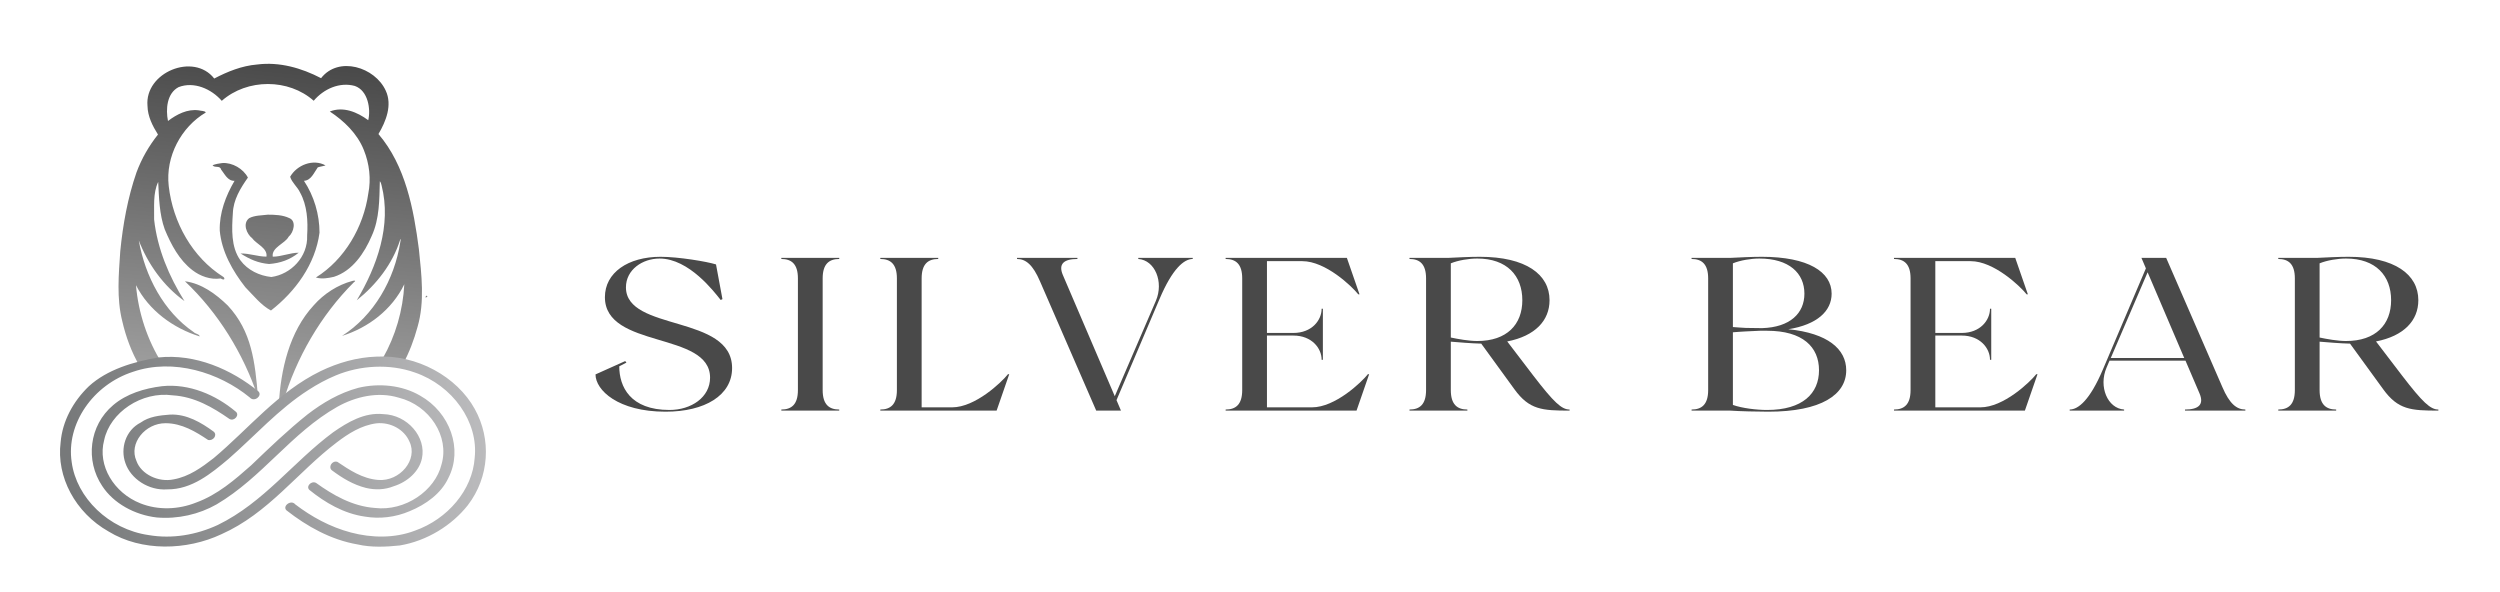 <?xml version="1.0" encoding="UTF-8" standalone="no"?>
<!DOCTYPE svg PUBLIC "-//W3C//DTD SVG 1.1//EN" "http://www.w3.org/Graphics/SVG/1.1/DTD/svg11.dtd">
<svg width="100%" height="100%" viewBox="0 0 819 194" version="1.1" xmlns="http://www.w3.org/2000/svg" xmlns:xlink="http://www.w3.org/1999/xlink" xml:space="preserve" xmlns:serif="http://www.serif.com/" style="fill-rule:evenodd;clip-rule:evenodd;stroke-linejoin:round;stroke-miterlimit:2;">
    <g transform="matrix(1,0,0,1,-23168.9,-1802.09)">
        <g id="sf" transform="matrix(0.33,0,0,0.055,23168.9,1802.09)">
            <rect x="0" y="0" width="2480.32" height="3507.87" style="fill:none;"/>
            <g id="Layer-1" serif:id="Layer 1">
            </g>
            <g id="Isolation-Mode" serif:id="Isolation Mode">
            </g>
            <g id="Isolation-Mode1" serif:id="Isolation Mode">
            </g>
            <g id="BACKGROUND">
            </g>
            <g transform="matrix(170.585,1947.04,325.679,-1019.83,205.97,272.842)">
                <path d="M0.953,-0.282C0.869,-0.232 0.789,-0.164 0.756,-0.072C0.741,-0.033 0.737,0.011 0.746,0.051C0.747,0.056 0.75,0.062 0.751,0.053C0.789,-0.068 0.86,-0.18 0.952,-0.269L0.953,-0.282ZM0.907,-0.321C0.783,-0.301 0.654,-0.31 0.537,-0.35C0.563,-0.313 0.606,-0.292 0.649,-0.278C0.741,-0.253 0.819,-0.284 0.907,-0.321ZM0.684,-0.565C0.64,-0.567 0.596,-0.561 0.554,-0.55C0.492,-0.535 0.438,-0.5 0.384,-0.467C0.323,-0.427 0.265,-0.382 0.215,-0.329C0.188,-0.299 0.167,-0.266 0.151,-0.23C0.124,-0.232 0.095,-0.232 0.069,-0.219C-0.015,-0.184 -0.002,-0.041 0.087,-0.025C0.087,0.016 0.091,0.057 0.107,0.095C0.128,0.152 0.171,0.197 0.22,0.231C0.188,0.301 0.261,0.374 0.331,0.37C0.374,0.368 0.405,0.332 0.426,0.298C0.536,0.323 0.65,0.288 0.753,0.25C0.818,0.224 0.887,0.198 0.938,0.149C0.965,0.124 0.989,0.097 1.01,0.066L0.97,0.026C0.932,0.085 0.88,0.135 0.819,0.171C0.865,0.109 0.878,0.03 0.865,-0.043C0.856,0.059 0.796,0.153 0.712,0.215C0.71,0.216 0.703,0.223 0.707,0.217C0.756,0.168 0.785,0.103 0.798,0.037C0.742,0.128 0.662,0.215 0.553,0.241C0.549,0.242 0.545,0.243 0.541,0.242C0.584,0.218 0.631,0.194 0.662,0.154C0.694,0.115 0.722,0.064 0.713,0.012C0.709,-0.003 0.704,-0.02 0.692,-0.032C0.685,0.059 0.631,0.145 0.556,0.199C0.525,0.224 0.486,0.239 0.446,0.243C0.398,0.248 0.351,0.232 0.311,0.21C0.315,0.249 0.347,0.275 0.38,0.291C0.357,0.311 0.309,0.328 0.281,0.302C0.252,0.271 0.249,0.224 0.265,0.185C0.18,0.153 0.128,0.054 0.15,-0.035C0.108,-0.045 0.068,-0.077 0.063,-0.121C0.063,-0.157 0.1,-0.18 0.131,-0.189C0.126,-0.16 0.126,-0.127 0.144,-0.102C0.148,-0.098 0.153,-0.087 0.158,-0.088C0.162,-0.165 0.213,-0.24 0.288,-0.269C0.381,-0.305 0.489,-0.302 0.574,-0.253C0.578,-0.25 0.588,-0.253 0.575,-0.261C0.566,-0.287 0.544,-0.307 0.52,-0.318C0.479,-0.337 0.432,-0.337 0.387,-0.333C0.344,-0.327 0.304,-0.307 0.265,-0.289C0.285,-0.316 0.321,-0.33 0.35,-0.346C0.424,-0.375 0.505,-0.382 0.584,-0.376C0.522,-0.407 0.45,-0.417 0.381,-0.409C0.475,-0.439 0.583,-0.439 0.67,-0.393C0.677,-0.391 0.681,-0.382 0.688,-0.384C0.635,-0.437 0.562,-0.473 0.485,-0.472C0.554,-0.501 0.631,-0.514 0.706,-0.508L0.684,-0.565ZM0.3,-0.112C0.311,-0.087 0.34,-0.069 0.367,-0.069C0.383,-0.1 0.402,-0.132 0.434,-0.15C0.47,-0.172 0.512,-0.197 0.556,-0.191C0.589,-0.186 0.617,-0.165 0.635,-0.138C0.653,-0.088 0.633,-0.025 0.58,-0C0.547,0.02 0.508,0.038 0.468,0.037C0.452,0.038 0.435,0.03 0.418,0.033C0.398,0.064 0.403,0.111 0.435,0.132C0.434,0.125 0.431,0.118 0.43,0.111C0.438,0.095 0.453,0.079 0.445,0.061C0.494,0.066 0.545,0.056 0.589,0.033C0.66,-0.017 0.7,-0.099 0.715,-0.181C0.69,-0.198 0.657,-0.204 0.627,-0.213C0.572,-0.223 0.512,-0.225 0.459,-0.203C0.416,-0.182 0.383,-0.145 0.358,-0.105C0.35,-0.122 0.329,-0.12 0.314,-0.123C0.302,-0.12 0.303,-0.137 0.293,-0.138C0.294,-0.129 0.297,-0.12 0.3,-0.112ZM0.874,0.209C0.875,0.211 0.876,0.211 0.877,0.211C0.878,0.21 0.878,0.209 0.878,0.208C0.878,0.205 0.877,0.203 0.874,0.209ZM0.481,-0.068C0.49,-0.051 0.5,-0.033 0.516,-0.021C0.532,-0.007 0.556,-0.028 0.56,-0.046C0.572,-0.063 0.564,-0.101 0.588,-0.109C0.599,-0.088 0.6,-0.063 0.611,-0.042C0.617,-0.072 0.613,-0.099 0.601,-0.127C0.585,-0.152 0.566,-0.167 0.54,-0.182C0.551,-0.16 0.569,-0.145 0.58,-0.124C0.561,-0.11 0.536,-0.133 0.518,-0.135C0.501,-0.143 0.47,-0.14 0.466,-0.117C0.466,-0.1 0.475,-0.084 0.481,-0.068Z" style="fill:url(#_Linear1);fill-rule:nonzero;"/>
            </g>
            <g transform="matrix(410.483,-182.555,-30.536,-2454.03,70.267,2713.19)">
                <path d="M0.753,0.184C0.851,0.182 0.943,0.121 0.98,0.04C1.015,-0.036 1.003,-0.127 0.946,-0.191C0.904,-0.237 0.841,-0.27 0.775,-0.276C0.742,-0.277 0.706,-0.276 0.674,-0.266C0.61,-0.25 0.555,-0.213 0.509,-0.171C0.499,-0.16 0.522,-0.145 0.531,-0.158C0.568,-0.191 0.611,-0.219 0.66,-0.236C0.709,-0.253 0.764,-0.258 0.814,-0.243C0.895,-0.221 0.96,-0.155 0.971,-0.078C0.987,0.008 0.931,0.101 0.842,0.139C0.783,0.165 0.712,0.166 0.652,0.146C0.628,0.138 0.606,0.128 0.584,0.116C0.508,0.075 0.446,0.014 0.378,-0.037C0.335,-0.068 0.285,-0.104 0.226,-0.099C0.181,-0.099 0.14,-0.067 0.13,-0.028C0.12,0.008 0.136,0.051 0.174,0.067C0.195,0.08 0.221,0.081 0.246,0.081C0.286,0.08 0.32,0.056 0.348,0.032C0.357,0.023 0.345,0.009 0.333,0.013C0.305,0.035 0.273,0.058 0.234,0.061C0.185,0.065 0.141,0.019 0.157,-0.025C0.166,-0.058 0.206,-0.081 0.243,-0.076C0.281,-0.072 0.313,-0.052 0.343,-0.032C0.433,0.033 0.509,0.116 0.616,0.159C0.659,0.176 0.706,0.186 0.753,0.184ZM0.228,0.221C0.318,0.224 0.402,0.179 0.463,0.121C0.472,0.11 0.451,0.095 0.441,0.108C0.372,0.174 0.264,0.217 0.165,0.191C0.066,0.167 -0.006,0.077 0.001,-0.016C0.006,-0.103 0.078,-0.185 0.173,-0.206C0.229,-0.22 0.288,-0.214 0.341,-0.194C0.456,-0.148 0.534,-0.055 0.635,0.009C0.672,0.031 0.714,0.052 0.759,0.044C0.817,0.038 0.859,-0.019 0.844,-0.07C0.835,-0.101 0.805,-0.124 0.771,-0.132C0.749,-0.139 0.726,-0.138 0.704,-0.131C0.674,-0.121 0.649,-0.103 0.626,-0.083C0.616,-0.075 0.627,-0.058 0.64,-0.063C0.668,-0.085 0.697,-0.108 0.735,-0.114C0.787,-0.122 0.835,-0.072 0.817,-0.027C0.807,0.003 0.775,0.024 0.741,0.023C0.704,0.021 0.671,0.003 0.642,-0.016C0.542,-0.081 0.465,-0.175 0.348,-0.217C0.262,-0.25 0.153,-0.245 0.077,-0.19C0.001,-0.139 -0.039,-0.049 -0.022,0.034C-0.014,0.084 0.015,0.13 0.056,0.164C0.103,0.201 0.167,0.215 0.228,0.221ZM0.232,0.151C0.298,0.153 0.36,0.12 0.404,0.077C0.415,0.068 0.399,0.052 0.388,0.06C0.35,0.091 0.308,0.12 0.256,0.127C0.182,0.143 0.102,0.097 0.083,0.031C0.062,-0.029 0.097,-0.098 0.159,-0.128C0.2,-0.148 0.249,-0.15 0.293,-0.136C0.346,-0.121 0.39,-0.088 0.432,-0.056C0.479,-0.017 0.526,0.022 0.577,0.057C0.615,0.082 0.657,0.103 0.704,0.112C0.754,0.12 0.809,0.111 0.851,0.082C0.92,0.036 0.945,-0.055 0.904,-0.122C0.884,-0.158 0.845,-0.182 0.805,-0.195C0.77,-0.207 0.732,-0.209 0.696,-0.2C0.646,-0.189 0.603,-0.159 0.568,-0.126C0.559,-0.117 0.574,-0.103 0.585,-0.11C0.623,-0.142 0.668,-0.173 0.722,-0.181C0.794,-0.195 0.87,-0.15 0.89,-0.088C0.915,-0.022 0.872,0.057 0.799,0.081C0.75,0.1 0.695,0.091 0.65,0.07C0.534,0.015 0.457,-0.087 0.342,-0.144C0.298,-0.165 0.246,-0.173 0.196,-0.165C0.143,-0.155 0.094,-0.123 0.07,-0.079C0.034,-0.015 0.049,0.069 0.111,0.114C0.145,0.139 0.189,0.149 0.232,0.151Z" style="fill:url(#_Linear2);fill-rule:nonzero;"/>
            </g>
            <g transform="matrix(10.162,0,0,78.393,-346.43,-8434.98)">
                <path d="M98.527,127.243C101.403,127.243 103.869,129.779 104.497,130.393L104.667,130.326L104.038,127.69C103.168,127.475 100.364,127.11 98.623,127.11C95.432,127.11 93.184,128.32 93.184,130.177C93.184,134.123 103.458,132.763 103.458,136.294C103.458,137.786 101.621,138.748 99.493,138.748C95.65,138.748 94.586,136.974 94.586,135.432L95.287,135.15L95.166,135.034L92.266,136.046C92.266,137.239 94.465,138.88 99.107,138.88C102.95,138.88 105.609,137.637 105.609,135.565C105.609,131.47 95.239,132.813 95.239,129.431C95.239,128.088 96.859,127.243 98.527,127.243Z" style="fill:rgb(73,73,73);fill-rule:nonzero;"/>
            </g>
            <g transform="matrix(10.162,0,0,78.393,-346.43,-8434.98)">
                <path d="M114.457,128.751C114.457,127.657 115.085,127.276 116.076,127.276L116.076,127.193L110.42,127.193L110.42,127.276C111.411,127.276 112.039,127.657 112.039,128.751L112.039,137.239C112.039,138.333 111.411,138.715 110.42,138.715L110.42,138.798L116.076,138.798L116.076,138.715C115.085,138.715 114.457,138.333 114.457,137.239L114.457,128.751Z" style="fill:rgb(73,73,73);fill-rule:nonzero;"/>
            </g>
            <g transform="matrix(10.162,0,0,78.393,-346.43,-8434.98)">
                <path d="M124.126,128.751C124.126,127.657 124.754,127.276 125.746,127.276L125.746,127.193L120.089,127.193L120.089,127.276C121.08,127.276 121.709,127.657 121.709,128.751L121.709,137.239C121.709,138.333 121.08,138.715 120.089,138.715L120.089,138.798L131.45,138.798L132.683,136.029L132.562,136.029C131.934,136.642 129.372,138.549 127.099,138.549L124.126,138.549L124.126,128.751Z" style="fill:rgb(73,73,73);fill-rule:nonzero;"/>
            </g>
            <g transform="matrix(10.162,0,0,78.393,-346.43,-8434.98)">
                <path d="M150.608,127.276L150.608,127.193L145.29,127.193L145.29,127.276C146.909,127.359 147.804,129.017 147.006,130.459L142.993,137.703L137.917,128.486C137.458,127.641 138.038,127.276 139.343,127.276L139.343,127.193L133.445,127.193L133.445,127.276C134.291,127.276 134.992,127.707 135.693,128.983L141.18,138.798L143.598,138.798L143.162,138.002L147.369,130.31C148.626,128.005 149.762,127.276 150.608,127.276Z" style="fill:rgb(73,73,73);fill-rule:nonzero;"/>
            </g>
            <g transform="matrix(10.162,0,0,78.393,-346.43,-8434.98)">
                <path d="M160.446,133.095C162.235,133.095 163.202,134.056 163.202,134.935L163.323,134.935L163.323,131.056L163.202,131.056C163.202,131.934 162.235,132.896 160.446,132.896L157.86,132.896L157.86,127.442L161.317,127.442C163.589,127.442 166.151,129.348 166.78,129.961L166.901,129.961L165.668,127.193L153.823,127.193L153.823,127.276C154.814,127.276 155.442,127.657 155.442,128.751L155.442,137.239C155.442,138.333 154.814,138.715 153.823,138.715L153.823,138.798L166.611,138.798L167.843,136.029L167.722,136.029C167.094,136.642 164.532,138.549 162.259,138.549L157.86,138.549L157.86,133.095L160.446,133.095Z" style="fill:rgb(73,73,73);fill-rule:nonzero;"/>
            </g>
            <g transform="matrix(10.162,0,0,78.393,-346.43,-8434.98)">
                <path d="M173.403,137.239C173.403,138.333 172.775,138.715 171.784,138.715L171.784,138.798L177.44,138.798L177.44,138.715C176.449,138.715 175.821,138.333 175.821,137.239L175.821,133.559C176.618,133.609 177.851,133.692 178.794,133.708L182.033,137.173C183.483,138.731 184.74,138.798 187.424,138.798L187.424,138.715C186.65,138.715 185.901,138.184 183.87,136.128L181.332,133.542C184.064,133.128 185.466,131.951 185.466,130.409C185.466,128.453 183.169,127.11 178.649,127.11C177.682,127.11 176.352,127.16 175.555,127.193L171.784,127.193L171.784,127.276C172.775,127.276 173.403,127.657 173.403,128.751L173.403,137.239ZM175.821,127.607C176.546,127.375 177.585,127.243 178.407,127.243C181.308,127.243 182.807,128.552 182.807,130.409C182.807,132.249 181.308,133.509 178.407,133.509C177.585,133.509 176.522,133.36 175.821,133.244L175.821,127.607Z" style="fill:rgb(73,73,73);fill-rule:nonzero;"/>
            </g>
            <g transform="matrix(10.162,0,0,78.393,-346.43,-8434.98)">
                <path d="M203.112,138.798C204.055,138.847 205.747,138.88 206.835,138.88C212.008,138.88 214.449,137.587 214.449,135.731C214.449,134.123 212.636,132.912 208.793,132.614C211.597,132.266 213.023,131.238 213.023,129.912C213.023,128.254 210.727,127.11 206.206,127.11C205.239,127.11 203.91,127.16 203.112,127.193L199.341,127.193L199.341,127.276C200.332,127.276 200.961,127.657 200.961,128.751L200.961,137.239C200.961,138.333 200.332,138.715 199.341,138.715L199.341,138.798L203.112,138.798ZM203.378,127.607C204.103,127.375 205.143,127.243 205.965,127.243C208.865,127.243 210.364,128.353 210.364,129.912C210.364,131.404 208.962,132.465 206.23,132.531C205.723,132.531 205.167,132.514 204.635,132.514C204.152,132.498 203.716,132.465 203.378,132.448L203.378,127.607ZM203.378,132.846C203.716,132.829 204.152,132.796 204.635,132.78C205.094,132.763 205.578,132.747 206.013,132.73L206.714,132.73C210.195,132.73 211.79,133.957 211.79,135.731C211.79,137.488 210.195,138.748 206.714,138.748C205.699,138.748 204.272,138.615 203.378,138.366L203.378,132.846Z" style="fill:rgb(73,73,73);fill-rule:nonzero;"/>
            </g>
            <g transform="matrix(10.162,0,0,78.393,-346.43,-8434.98)">
                <path d="M225.738,133.095C227.527,133.095 228.494,134.056 228.494,134.935L228.615,134.935L228.615,131.056L228.494,131.056C228.494,131.934 227.527,132.896 225.738,132.896L223.152,132.896L223.152,127.442L226.608,127.442C228.881,127.442 231.443,129.348 232.072,129.961L232.193,129.961L230.96,127.193L219.115,127.193L219.115,127.276C220.106,127.276 220.734,127.657 220.734,128.751L220.734,137.239C220.734,138.333 220.106,138.715 219.115,138.715L219.115,138.798L231.902,138.798L233.135,136.029L233.014,136.029C232.386,136.642 229.824,138.549 227.551,138.549L223.152,138.549L223.152,133.095L225.738,133.095Z" style="fill:rgb(73,73,73);fill-rule:nonzero;"/>
            </g>
            <g transform="matrix(10.162,0,0,78.393,-346.43,-8434.98)">
                <path d="M236.278,138.715L236.278,138.798L241.596,138.798L241.596,138.715C239.976,138.632 239.082,136.974 239.88,135.532L240.17,135.001L247.591,135.001L248.969,137.504C249.428,138.35 248.848,138.715 247.543,138.715L247.543,138.798L253.441,138.798L253.441,138.715C252.595,138.715 251.894,138.284 251.193,137.007L245.705,127.193L243.288,127.193L243.723,127.989L239.517,135.681C238.26,137.985 237.124,138.715 236.278,138.715ZM240.291,134.802L243.892,128.287L247.47,134.802L240.291,134.802Z" style="fill:rgb(73,73,73);fill-rule:nonzero;"/>
            </g>
            <g transform="matrix(10.162,0,0,78.393,-346.43,-8434.98)">
                <path d="M258.275,137.239C258.275,138.333 257.647,138.715 256.656,138.715L256.656,138.798L262.312,138.798L262.312,138.715C261.321,138.715 260.693,138.333 260.693,137.239L260.693,133.559C261.49,133.609 262.723,133.692 263.666,133.708L266.905,137.173C268.356,138.731 269.613,138.798 272.296,138.798L272.296,138.715C271.522,138.715 270.773,138.184 268.742,136.128L266.204,133.542C268.936,133.128 270.338,131.951 270.338,130.409C270.338,128.453 268.041,127.11 263.521,127.11C262.554,127.11 261.225,127.16 260.427,127.193L256.656,127.193L256.656,127.276C257.647,127.276 258.275,127.657 258.275,128.751L258.275,137.239ZM260.693,127.607C261.418,127.375 262.457,127.243 263.279,127.243C266.18,127.243 267.679,128.552 267.679,130.409C267.679,132.249 266.18,133.509 263.279,133.509C262.457,133.509 261.394,133.36 260.693,133.244L260.693,127.607Z" style="fill:rgb(73,73,73);fill-rule:nonzero;"/>
            </g>
        </g>
        <g id="Layer-11" serif:id="Layer 1">
        </g>
        <g id="Isolation-Mode2" serif:id="Isolation Mode">
        </g>
        <g id="Isolation-Mode-2" serif:id="Isolation Mode 2">
        </g>
        <g id="Isolation-Mode-3" serif:id="Isolation Mode 3">
        </g>
    </g>
    <defs>
        <linearGradient id="_Linear1" x1="0" y1="0" x2="1" y2="0" gradientUnits="userSpaceOnUse" gradientTransform="matrix(0.776,-0.514,-0.514,-0.776,0.183,0.244)"><stop offset="0" style="stop-color:rgb(73,73,73);stop-opacity:1"/><stop offset="1" style="stop-color:rgb(164,164,164);stop-opacity:1"/></linearGradient>
        <linearGradient id="_Linear2" x1="0" y1="0" x2="1" y2="0" gradientUnits="userSpaceOnUse" gradientTransform="matrix(1,0,0,-1,0,-0.053)"><stop offset="0" style="stop-color:rgb(119,121,122);stop-opacity:1"/><stop offset="1" style="stop-color:rgb(187,187,189);stop-opacity:1"/></linearGradient>
    </defs>
</svg>
